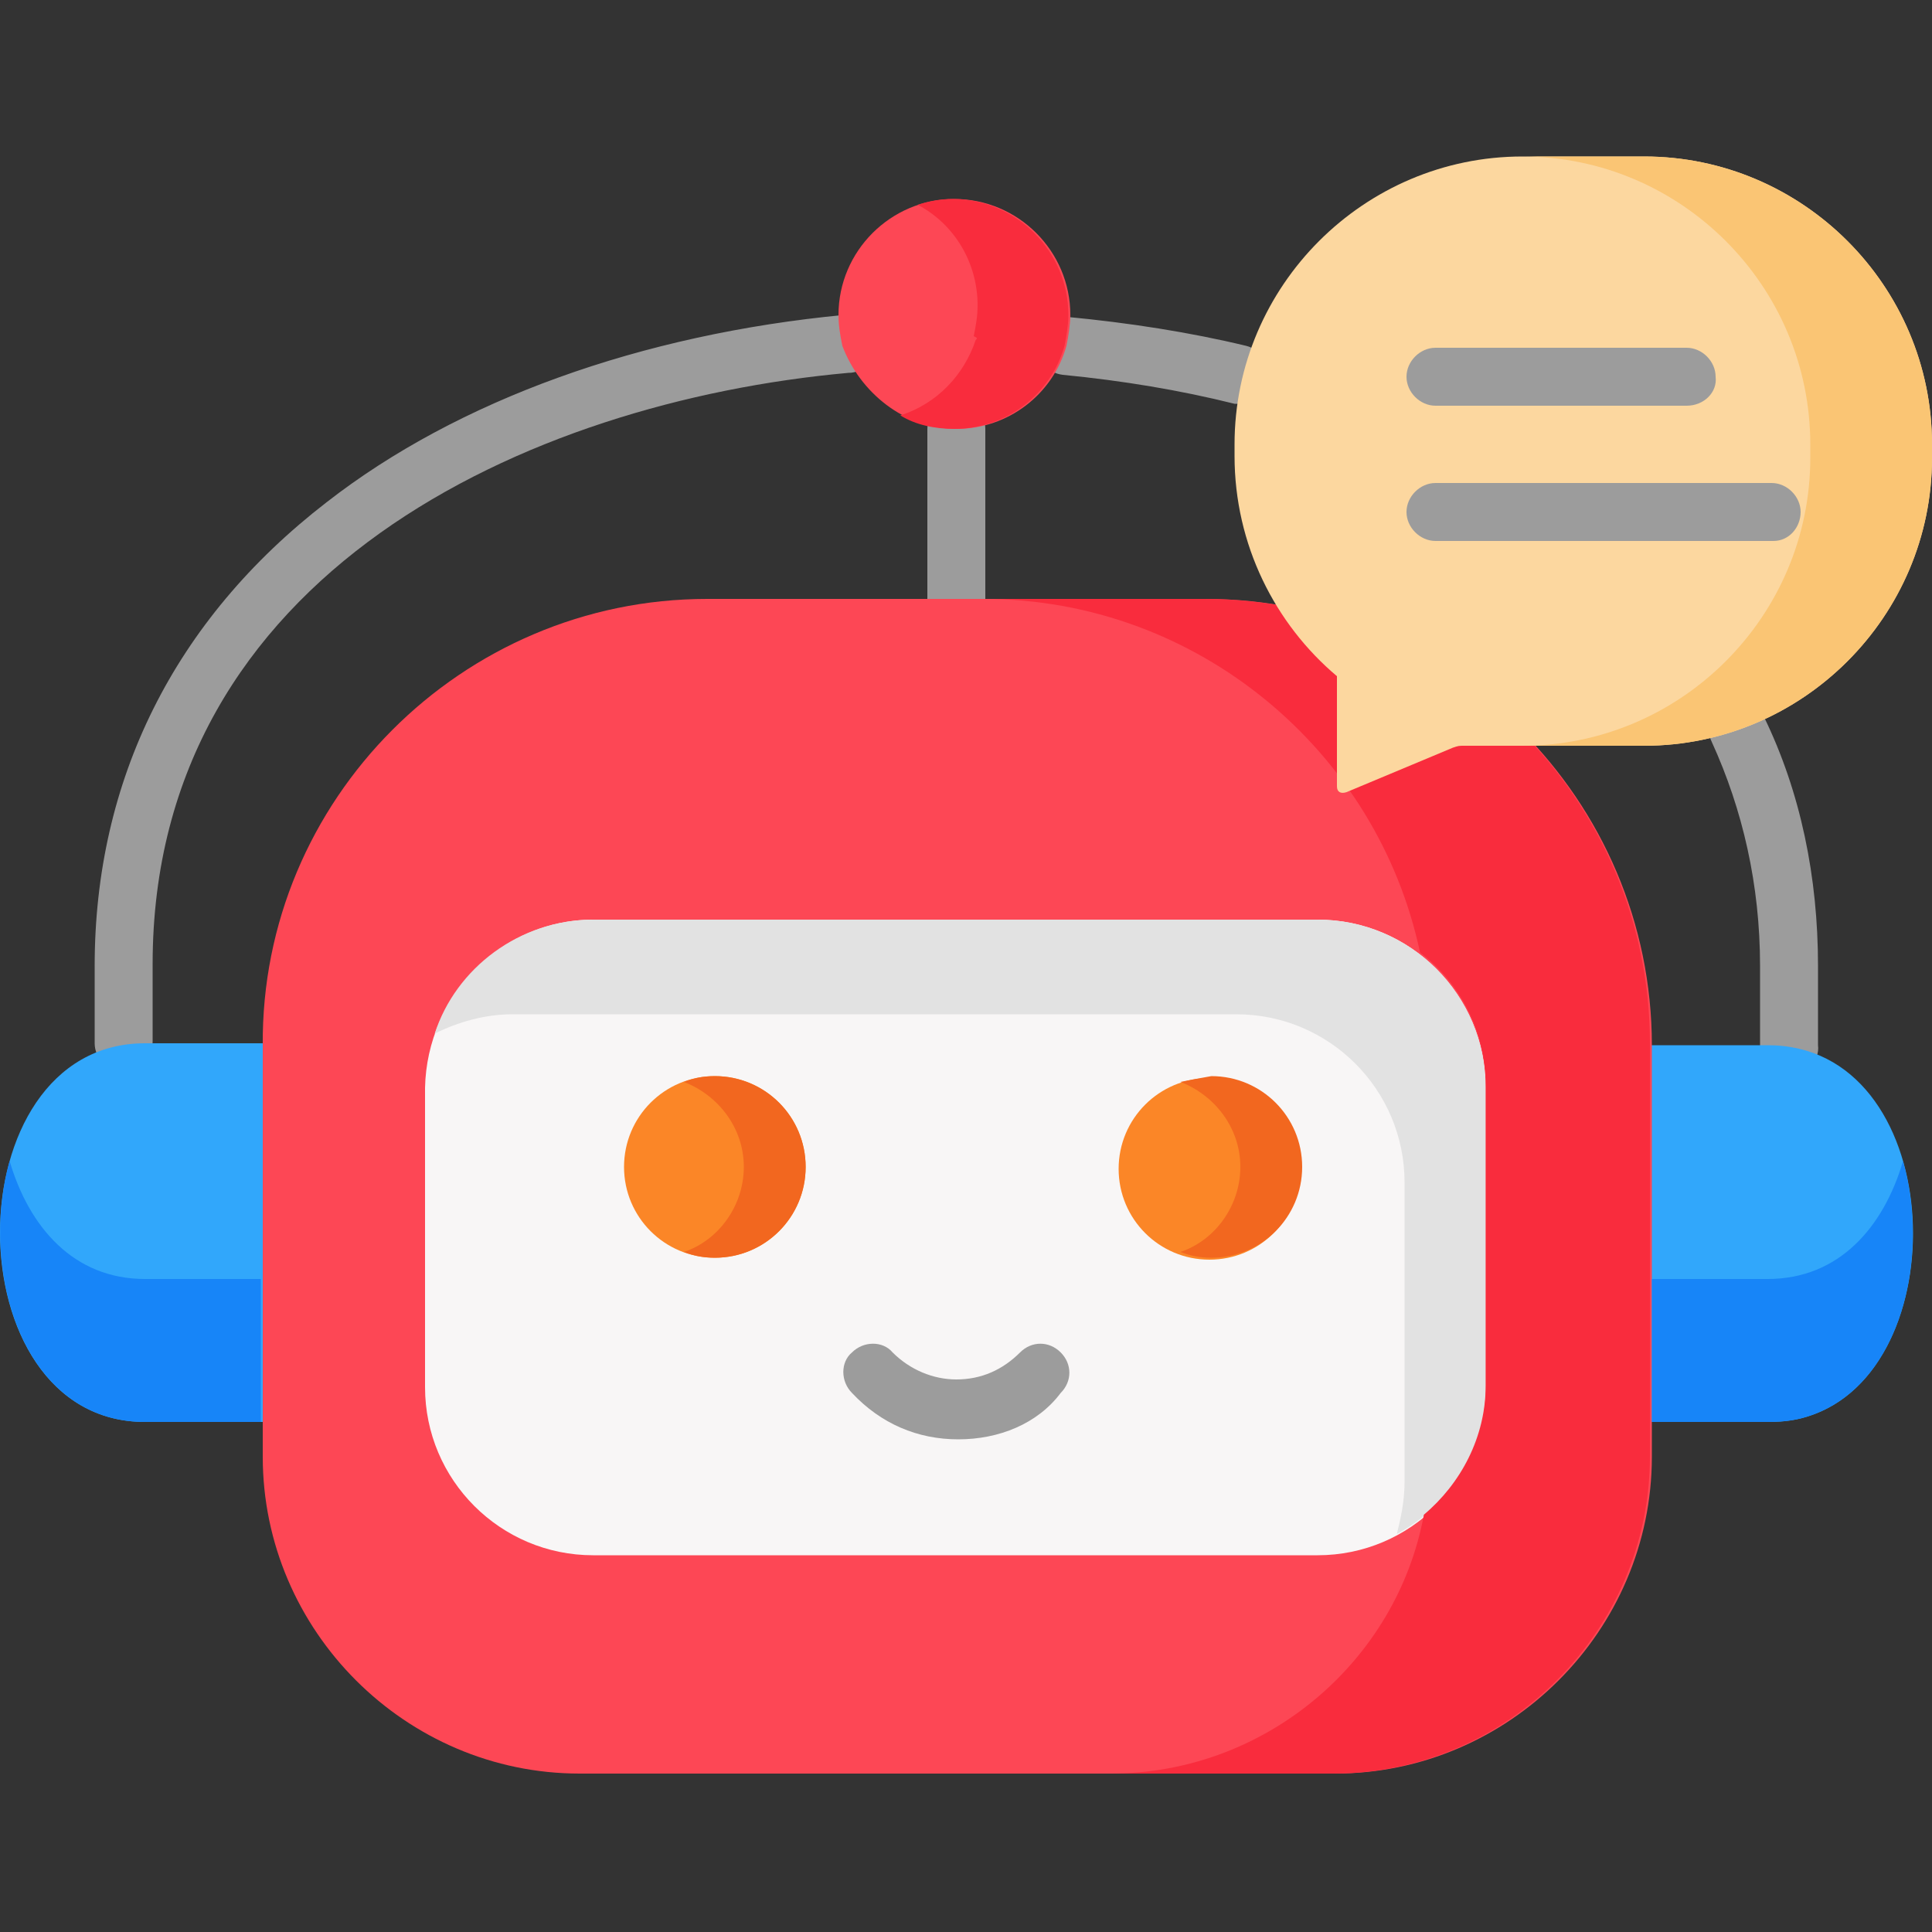 <?xml version="1.0" encoding="utf-8"?>
<!-- Generator: Adobe Illustrator 26.3.1, SVG Export Plug-In . SVG Version: 6.00 Build 0)  -->
<svg version="1.1" id="Capa_1" xmlns="http://www.w3.org/2000/svg" xmlns:xlink="http://www.w3.org/1999/xlink" x="0px" y="0px"
	 width="100px" height="100px" viewBox="0 0 100 100" style="enable-background:new 0 0 100 100;" xml:space="preserve">
<rect x="0" y="0" width="100" height="100" fill="#333333" stroke="none"/>
<style type="text/css">
	.st0{fill:#9C9C9C;}
	.st1{fill-rule:evenodd;clip-rule:evenodd;fill:#31A7FB;}
	.st2{fill-rule:evenodd;clip-rule:evenodd;fill:#FD4755;}
	.st3{fill-rule:evenodd;clip-rule:evenodd;fill:#F8F6F6;}
	.st4{fill-rule:evenodd;clip-rule:evenodd;fill:#E2E2E2;}
	.st5{fill-rule:evenodd;clip-rule:evenodd;fill:#F92C3D;}
	.st6{fill-rule:evenodd;clip-rule:evenodd;fill:#1785F8;}
	.st7{fill-rule:evenodd;clip-rule:evenodd;fill:#FCD79F;}
	.st8{fill-rule:evenodd;clip-rule:evenodd;fill:#FAC574;}
	.st9{fill-rule:evenodd;clip-rule:evenodd;fill:#FB8627;}
	.st10{fill-rule:evenodd;clip-rule:evenodd;fill:#F2671F;}
</style>
<g>
	<g>
		<path class="st0" d="M49.5,32.6c-0.8,0-1.5-0.7-1.5-1.5v-8.9c0-0.8,0.7-1.5,1.5-1.5s1.5,0.7,1.5,1.5V31
			C51,31.9,50.3,32.6,49.5,32.6L49.5,32.6z"/>
	</g>
	<g>
		<path class="st0" d="M92.6,55.6c-0.8,0-1.5-0.7-1.5-1.5V50c0-4.2-0.9-8.1-2.5-11.6c-0.4-0.8,0-1.7,0.7-2c0.8-0.4,1.7,0,2,0.7
			c1.9,3.9,2.8,8.3,2.8,12.9v4.1C94.2,54.9,93.5,55.6,92.6,55.6z M6.4,55.5c-0.8,0-1.5-0.7-1.5-1.5v-4c0-9.6,4.1-17.9,12-24
			c6.8-5.3,16.3-8.7,26.8-9.7c0.8-0.1,1.6,0.5,1.6,1.4c0.1,0.8-0.5,1.6-1.4,1.6c-16.6,1.5-36,10.4-36,30.6v4
			C7.9,54.9,7.3,55.5,6.4,55.5z M64.3,20.9c-0.1,0-0.2,0-0.4,0c-2.8-0.7-5.8-1.2-8.9-1.5c-0.8-0.1-1.4-0.8-1.4-1.6
			c0.1-0.8,0.8-1.4,1.6-1.4c3.2,0.3,6.4,0.8,9.3,1.5c0.8,0.2,1.3,1,1.1,1.8C65.6,20.4,65,20.9,64.3,20.9z"/>
	</g>
	<g>
		<path class="st1" d="M17.9,73.6V54.1c0,0,0-0.1,0-0.1H7.5c-10,0-10,19.6,0,19.6H17.9z"/>
	</g>
	<g>
		<path class="st1" d="M81.1,54.1v19.5h10.4c0.9,0,1.6-0.1,2.4-0.4c7.5-2.8,6.8-19.1-2.4-19.1L81.1,54.1L81.1,54.1z"/>
	</g>
	<g>
		<path class="st2" d="M36.6,31h25.8c12.7,0,23.1,10.4,23.1,23.1v21.3c0,9-7.4,16.4-16.4,16.4H30c-9,0-16.4-7.4-16.4-16.4V54.1
			C13.5,41.4,23.9,31,36.6,31L36.6,31z"/>
	</g>
	<g>
		<path class="st3" d="M30.7,47.6h37.5c4.8,0,8.7,3.9,8.7,8.7v15.5c0,4.8-3.9,8.7-8.7,8.7H30.7c-4.8,0-8.7-3.9-8.7-8.7V56.3
			C22.1,51.5,26,47.6,30.7,47.6L30.7,47.6z"/>
	</g>
	<g>
		<path class="st2" d="M49.5,22.2c2.7,0,5-1.8,5.7-4.3c0.1-0.5,0.2-1.1,0.2-1.6c0-3.3-2.7-6-6-6c-3.3,0-6,2.7-6,6
			c0,0.6,0.1,1.1,0.2,1.6C44.5,20.3,46.8,22.2,49.5,22.2L49.5,22.2z"/>
	</g>
	<g>
		<path class="st4" d="M26.5,52.5H64c4.8,0,8.7,3.9,8.7,8.7v15.5c0,1-0.2,1.9-0.4,2.7c2.8-1.5,4.6-4.4,4.6-7.7V56.3
			c0-4.8-3.9-8.7-8.7-8.7H30.7c-3.8,0-7.1,2.5-8.2,5.9C23.7,52.9,25.1,52.5,26.5,52.5L26.5,52.5z"/>
	</g>
	<g>
		<path class="st5" d="M50.9,31c11.1,0,20.4,7.9,22.6,18.3c2.1,1.6,3.4,4.1,3.4,6.9v15.5c0,2.7-1.3,5.1-3.2,6.7
			c-1.4,7.6-8.2,13.4-16.2,13.4H69c9,0,16.4-7.4,16.4-16.4v-1.8V54.1c0,0,0-0.1,0-0.1c0-12.7-10.4-23-23.1-23L50.9,31L50.9,31z"/>
	</g>
	<g>
		<path class="st6" d="M13.5,73.6v-7.4h-6c-3.7,0-6-2.7-7-6.1c-1.6,5.7,0.7,13.5,7,13.5L13.5,73.6L13.5,73.6z"/>
	</g>
	<g>
		<path class="st6" d="M85.5,66.2v7.4h6c0.9,0,1.6-0.1,2.4-0.4c4.5-1.7,6-8.1,4.6-13.1c-1,3.4-3.3,6.1-7,6.1L85.5,66.2L85.5,66.2z"
			/>
	</g>
	<g>
		<path class="st5" d="M50.5,17.6c-0.6,1.8-2,3.3-3.9,3.9c0.8,0.5,1.8,0.7,2.8,0.7c2.7,0,5-1.8,5.7-4.3c0.1-0.5,0.2-1.1,0.2-1.6
			c0-3.3-2.7-6-6-6c-0.6,0-1.2,0.1-1.8,0.3c1.9,1,3.1,3,3.1,5.2c0,0.6-0.1,1.1-0.2,1.6C50.6,17.5,50.6,17.5,50.5,17.6z"/>
	</g>
	<g>
		<path class="st7" d="M78.8,8.1h6.3c8.2,0,14.9,6.7,14.9,14.9v0.7c0,8.2-6.7,14.9-14.9,14.9h-6.3h-3c-0.3,0-0.3,0-0.6,0.1L69.7,41
			c-0.3,0.1-0.5,0-0.5-0.3l0-5.6c0-0.1,0-0.1,0-0.1c-3.2-2.7-5.3-6.8-5.3-11.4V23C63.9,14.8,70.6,8.1,78.8,8.1L78.8,8.1z"/>
	</g>
	<g>
		<path class="st8" d="M78.8,8.1c8.2,0,14.9,6.7,14.9,14.9v0.7c0,8.2-6.7,14.9-14.9,14.9h6.3c8.2,0,14.9-6.7,14.9-14.9V23
			c0-8.2-6.7-14.9-14.9-14.9H78.8z"/>
	</g>
	<g>
		<path class="st9" d="M37,65.1c2.6,0,4.7-2.1,4.7-4.7c0-2.6-2.1-4.7-4.7-4.7c-2.6,0-4.7,2.1-4.7,4.7C32.3,63,34.4,65.1,37,65.1z"/>
	</g>
	<g>
		<path class="st9" d="M62.6,55.8c-2.6,0-4.7,2.1-4.7,4.7c0,2.6,2.1,4.7,4.7,4.7c2.6,0,4.7-2.1,4.7-4.7
			C67.3,57.9,65.2,55.8,62.6,55.8z"/>
	</g>
	<g>
		<path class="st10" d="M41.7,60.4c0-2.6-2.1-4.7-4.7-4.7c-0.6,0-1.1,0.1-1.6,0.3c1.8,0.7,3.1,2.4,3.1,4.4c0,2-1.3,3.8-3.1,4.4
			c0.5,0.2,1,0.3,1.6,0.3C39.6,65.1,41.7,63,41.7,60.4z"/>
	</g>
	<g>
		<path class="st10" d="M61.1,56c1.8,0.7,3.1,2.4,3.1,4.4c0,2-1.3,3.8-3.1,4.4c0.5,0.2,1,0.3,1.6,0.3c2.6,0,4.7-2.1,4.7-4.7
			c0-2.6-2.1-4.7-4.7-4.7C62.1,55.8,61.6,55.9,61.1,56L61.1,56z"/>
	</g>
	<g>
		<path class="st0" d="M91.8,28H74.3c-0.8,0-1.5-0.7-1.5-1.5s0.7-1.5,1.5-1.5h17.4c0.8,0,1.5,0.7,1.5,1.5S92.6,28,91.8,28z"/>
	</g>
	<g>
		<path class="st0" d="M87.3,21h-13c-0.8,0-1.5-0.7-1.5-1.5s0.7-1.5,1.5-1.5h13c0.8,0,1.5,0.7,1.5,1.5C88.9,20.3,88.2,21,87.3,21z"
			/>
	</g>
	<g>
		<path class="st0" d="M49.6,74.5c-2.1,0-4-0.8-5.5-2.4c-0.6-0.6-0.6-1.6,0-2.1c0.6-0.6,1.6-0.6,2.1,0c0.9,0.9,2.1,1.4,3.3,1.4
			c1.3,0,2.4-0.5,3.3-1.4c0.6-0.6,1.5-0.6,2.1,0c0.6,0.6,0.6,1.5,0,2.1C53.7,73.7,51.7,74.5,49.6,74.5L49.6,74.5z"/>
	</g>
</g>
</svg>
